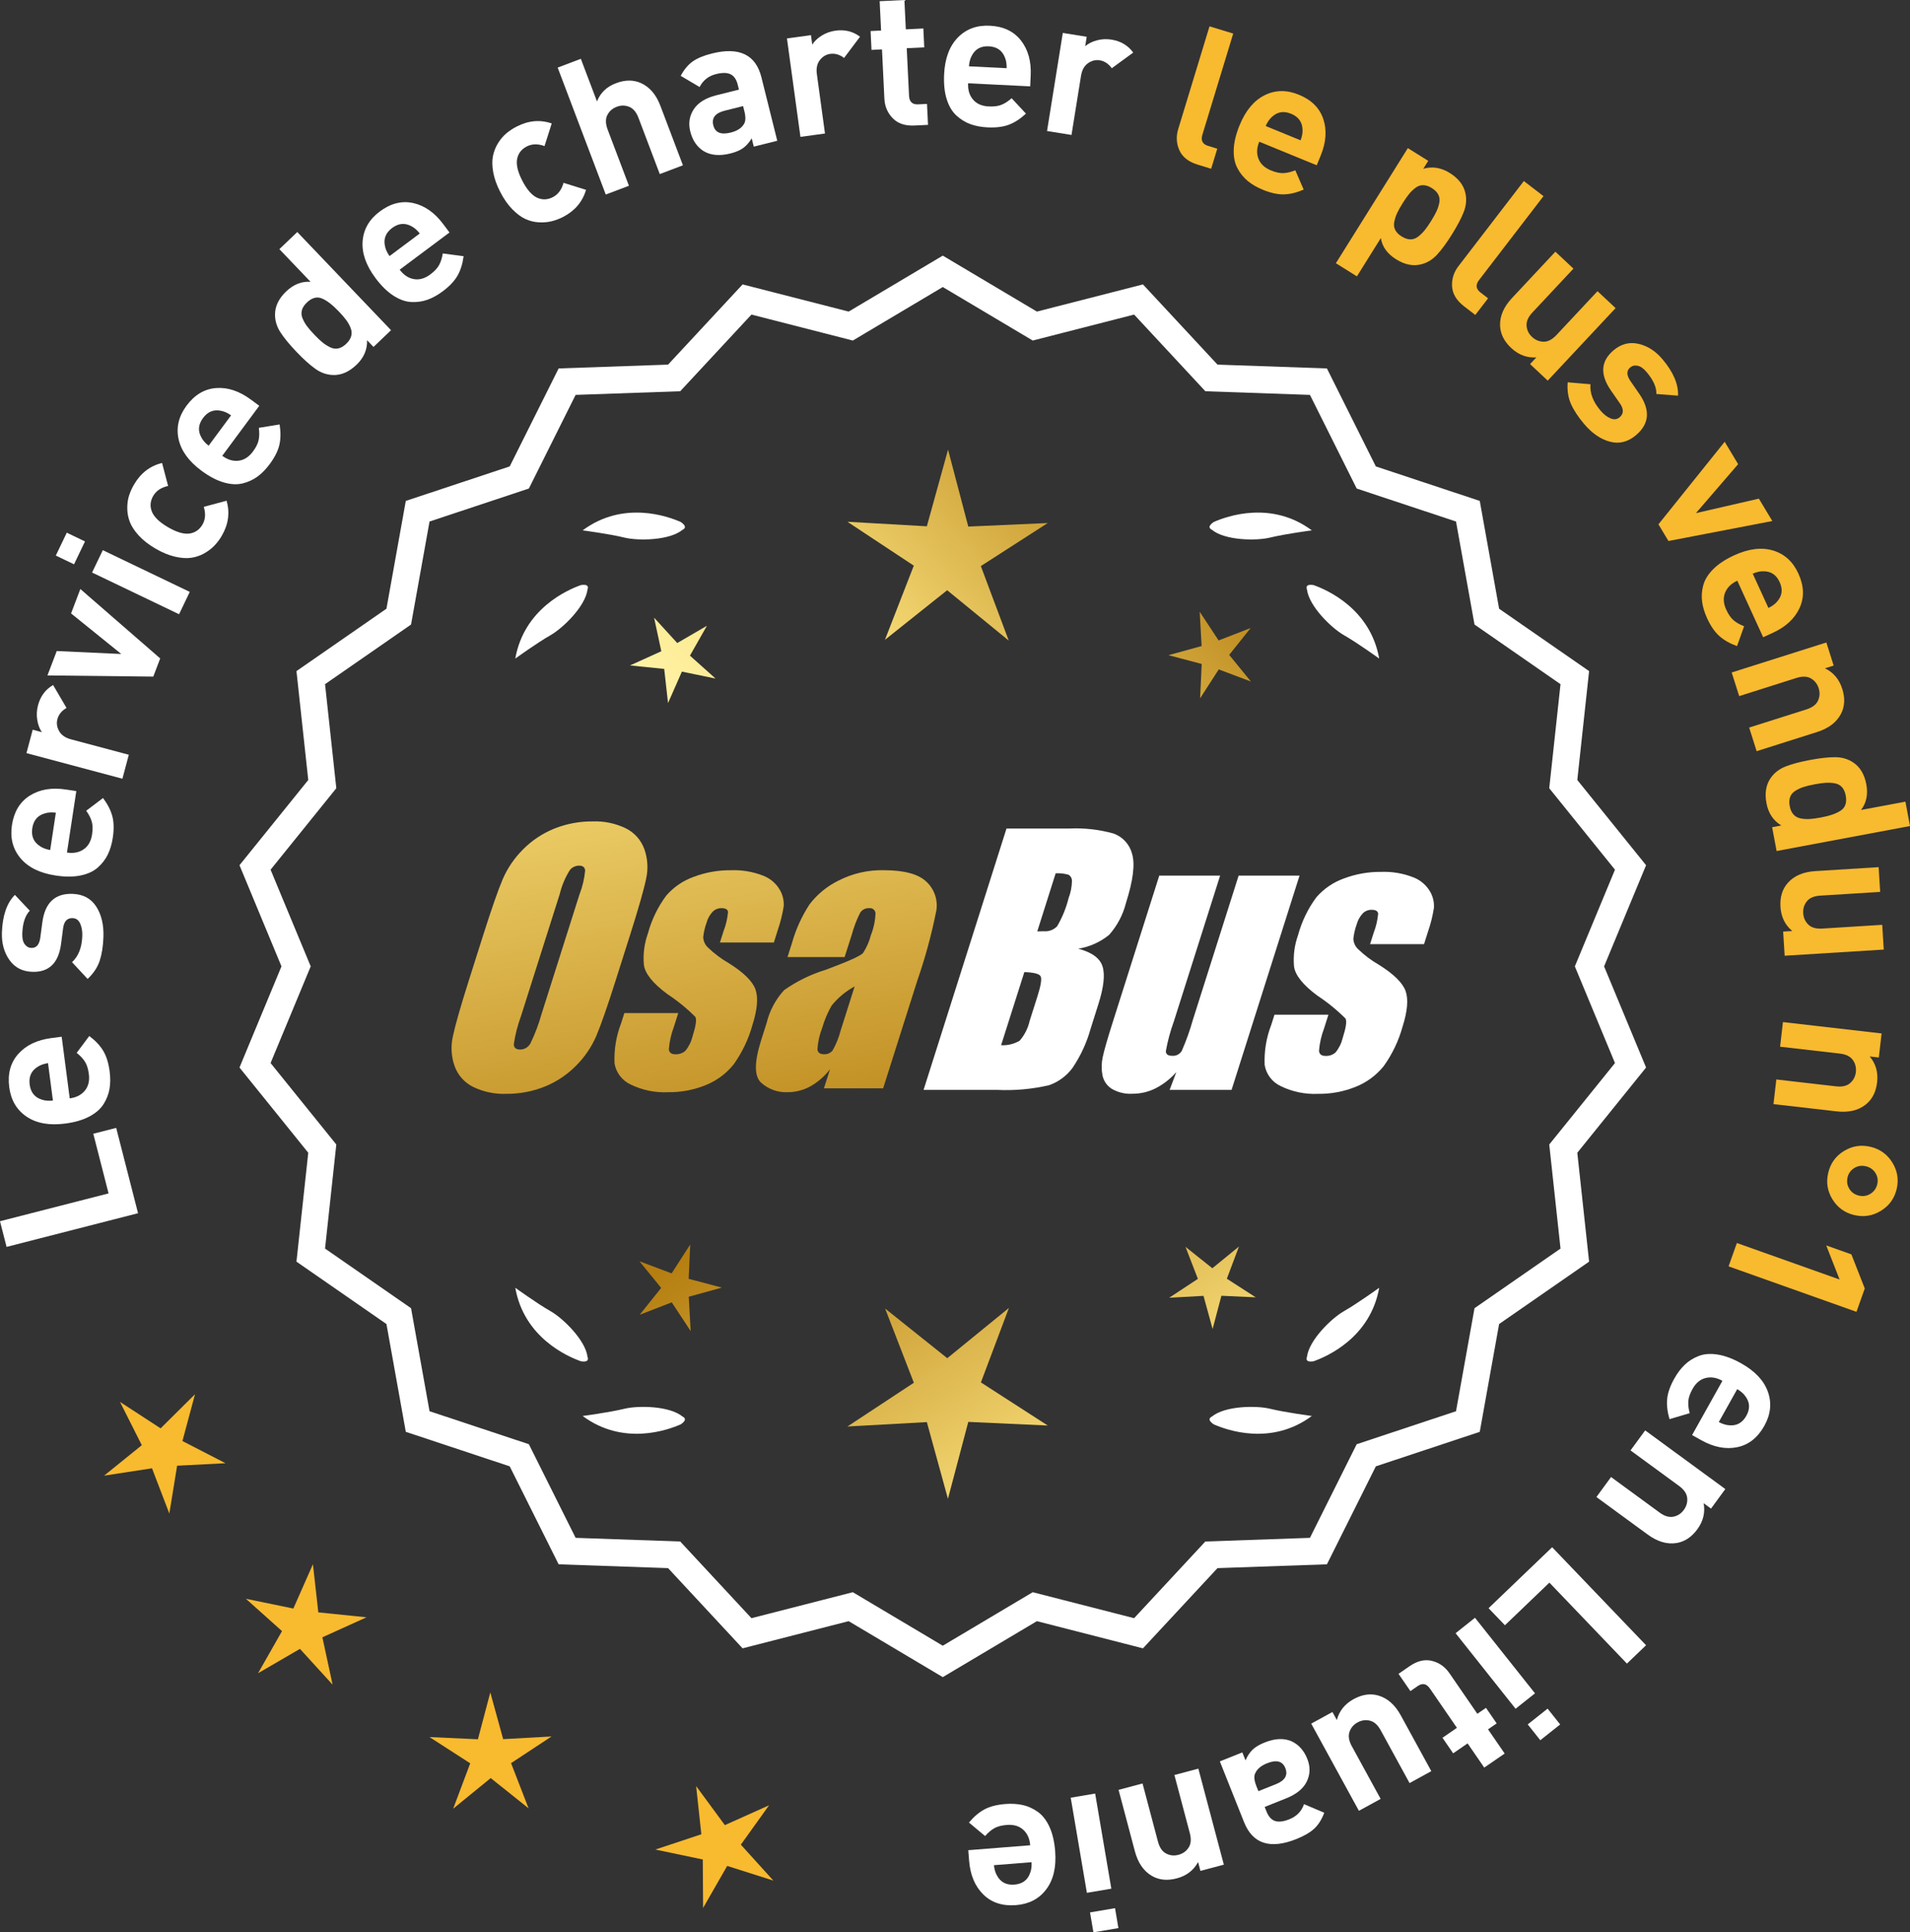 <?xml version="1.0" encoding="UTF-8"?>
<svg id="Layer_2" data-name="Layer 2" xmlns="http://www.w3.org/2000/svg" xmlns:xlink="http://www.w3.org/1999/xlink" viewBox="0 0 170.337 172.275">
  <rect x="0" y="0" width="170.337" height="172.275" fill="#333333" stroke="none"/>
  <defs>
    <style>
      .cls-1 {
        fill: url(#linear-gradient-8);
      }

      .cls-2 {
        fill: url(#linear-gradient-7);
      }

      .cls-3 {
        fill: url(#linear-gradient-5);
      }

      .cls-4 {
        fill: url(#linear-gradient-6);
      }

      .cls-5 {
        fill: url(#linear-gradient-9);
      }

      .cls-6 {
        fill: url(#linear-gradient-4);
      }

      .cls-7 {
        fill: url(#linear-gradient-3);
      }

      .cls-8 {
        fill: url(#linear-gradient-2);
      }

      .cls-9 {
        fill: url(#linear-gradient);
      }

      .cls-10 {
        fill: #f8ba2f;
      }

      .cls-11 {
        fill: #fff;
      }
    </style>
    <linearGradient id="linear-gradient" x1="110.43" y1="195.782" x2="59.005" y2="113.262" gradientUnits="userSpaceOnUse">
      <stop offset="0" stop-color="#f9df7b"/>
      <stop offset=".279" stop-color="#b57e10"/>
      <stop offset=".323" stop-color="#c89d38"/>
      <stop offset=".417" stop-color="#efda86"/>
      <stop offset=".46" stop-color="#fff3a6"/>
      <stop offset=".642" stop-color="#f9df7b"/>
      <stop offset="1" stop-color="#b57e10"/>
    </linearGradient>
    <linearGradient id="linear-gradient-2" x1="123.678" y1="187.526" x2="72.253" y2="105.007" xlink:href="#linear-gradient"/>
    <linearGradient id="linear-gradient-3" x1="145.205" y1="174.111" x2="93.78" y2="91.591" xlink:href="#linear-gradient"/>
    <linearGradient id="linear-gradient-4" x1="44.993" y1="63.731" x2="76.685" y2="234.75" gradientUnits="userSpaceOnUse">
      <stop offset="0" stop-color="#f9df7b"/>
      <stop offset=".279" stop-color="#b57e10"/>
      <stop offset=".284" stop-color="#e5c25b"/>
      <stop offset=".286" stop-color="#f9df7b"/>
      <stop offset=".46" stop-color="#fff3a6"/>
      <stop offset=".642" stop-color="#f9df7b"/>
      <stop offset="1" stop-color="#b57e10"/>
    </linearGradient>
    <linearGradient id="linear-gradient-5" x1="57.501" y1="61.414" x2="89.193" y2="232.432" xlink:href="#linear-gradient-4"/>
    <linearGradient id="linear-gradient-6" x1="70.126" y1="59.074" x2="101.818" y2="230.092" xlink:href="#linear-gradient-4"/>
    <linearGradient id="linear-gradient-7" x1="49.44" y1="113.133" x2="115.216" y2="52.14" xlink:href="#linear-gradient"/>
    <linearGradient id="linear-gradient-8" x1="27.221" y1="89.171" x2="92.997" y2="28.178" xlink:href="#linear-gradient"/>
    <linearGradient id="linear-gradient-9" x1="34.276" y1="96.78" x2="100.053" y2="35.787" xlink:href="#linear-gradient"/>
  </defs>
  <g id="Layer_1-2" data-name="Layer 1">
    <g>
      <g>
        <polygon class="cls-10" points="17.392 124.3 14.323 127.342 10.701 124.985 12.646 128.844 9.285 131.56 13.556 130.903 15.101 134.939 15.796 130.674 20.111 130.451 16.27 128.473 17.392 124.3"/>
        <polygon class="cls-10" points="28.388 143.749 27.908 139.455 26.162 143.408 21.93 142.537 25.15 145.419 23.014 149.175 26.75 147.003 29.662 150.195 28.751 145.971 32.687 144.188 28.388 143.749"/>
        <polygon class="cls-10" points="44.872 155.052 43.726 150.885 42.621 155.063 38.304 154.865 41.935 157.207 40.414 161.252 43.763 158.522 47.139 161.219 45.578 157.19 49.187 154.812 44.872 155.052"/>
        <polygon class="cls-10" points="66.07 164.459 68.587 160.947 64.645 162.716 62.082 159.236 62.547 163.533 58.445 164.894 62.675 165.78 62.703 170.102 64.852 166.353 68.97 167.662 66.07 164.459"/>
      </g>
      <g>
        <path class="cls-11" d="M84.078,149.161l-8.345-4.961-9.405,2.409-6.61-7.111-9.703-.338-4.338-8.685-9.214-3.058-1.716-9.556-7.98-5.53,1.046-9.652-6.098-7.554,3.723-8.967-3.723-8.967,6.098-7.554-1.046-9.652,7.98-5.53,1.716-9.556,9.214-3.058,4.338-8.685,9.703-.338,6.61-7.111,9.405,2.409,8.345-4.961,8.345,4.961,9.405-2.409,6.61,7.111,9.703.338,4.338,8.685,9.214,3.058,1.716,9.556,7.98,5.53-1.046,9.652,6.098,7.554-3.723,8.967,3.723,8.967-6.098,7.554,1.046,9.652-7.98,5.53-1.716,9.556-9.214,3.058-4.338,8.685-9.703.338-6.61,7.111-9.405-2.409-8.345,4.961ZM76.008,142.285l8.07,4.797,8.07-4.797,9.095,2.329,6.392-6.877,9.383-.327,4.195-8.399,8.91-2.957,1.659-9.241,7.716-5.348-1.011-9.334,5.897-7.305-3.6-8.671,3.6-8.671-5.897-7.305,1.011-9.334-7.716-5.348-1.659-9.241-8.91-2.957-4.195-8.399-9.383-.327-6.392-6.877-9.095,2.329-8.07-4.797-8.07,4.797-9.095-2.329-6.392,6.877-9.383.327-4.195,8.399-8.91,2.957-1.659,9.241-7.716,5.348,1.011,9.334-5.897,7.305,3.6,8.671-3.6,8.671,5.897,7.305-1.011,9.334,7.716,5.348,1.659,9.241,8.91,2.957,4.195,8.399,9.383.327,6.392,6.877,9.095-2.329Z"/>
        <path class="cls-11" d="M84.078,149.522l-8.393-4.99-9.459,2.423-6.647-7.151-9.759-.34-4.363-8.735-9.267-3.076-1.726-9.611-8.025-5.562,1.052-9.708-6.133-7.598,3.744-9.018-3.744-9.019,6.133-7.598-1.052-9.708,8.025-5.562,1.726-9.611,9.267-3.076,4.363-8.734,9.759-.341,6.647-7.151,9.459,2.423,8.393-4.989,8.394,4.989,9.459-2.423,6.647,7.151,9.759.341,4.363,8.735,9.268,3.075,1.725,9.611,8.026,5.562-1.052,9.708,6.133,7.598-3.744,9.019,3.744,9.018-6.133,7.598,1.052,9.708-8.026,5.562-1.725,9.611-9.268,3.076-4.363,8.735-9.759.34-6.647,7.151-9.459-2.423-8.394,4.99ZM75.78,143.866l8.297,4.934,8.298-4.934,9.351,2.396,6.572-7.071.129-.004,9.518-.332,4.313-8.636.123-.04,9.04-3.001,1.706-9.5.106-.074,7.828-5.425-1.041-9.597,6.064-7.512-3.702-8.914,3.702-8.915-6.064-7.512,1.041-9.597-7.934-5.499-1.706-9.5-9.162-3.04-4.313-8.636-9.646-.337-6.572-7.071-9.351,2.396-8.298-4.933-8.297,4.933-9.351-2.396-6.572,7.071-.129.004-9.518.333-4.313,8.635-.123.04-9.039,3.001-1.706,9.5-.106.074-7.828,5.425,1.04,9.597-6.063,7.512,3.702,8.915-3.702,8.914,6.063,7.512-1.04,9.597,7.934,5.499,1.706,9.5,9.162,3.041,4.313,8.636,9.647.336,6.572,7.071,9.351-2.396ZM84.078,147.443l-8.118-4.826-9.149,2.344-6.429-6.917-9.439-.329-4.22-8.448-8.963-2.976-1.668-9.296-7.762-5.379,1.017-9.39-5.932-7.348,3.621-8.723-3.621-8.723,5.932-7.349-1.017-9.389,7.762-5.38,1.668-9.296,8.963-2.975,4.22-8.449,9.439-.329,6.429-6.916,9.149,2.343,8.118-4.826,8.118,4.826,9.149-2.343,6.429,6.916,9.439.329,4.22,8.449,8.963,2.975,1.669,9.296,7.762,5.38-1.017,9.389,5.932,7.349-3.622,8.723,3.622,8.723-5.932,7.348,1.017,9.39-7.762,5.379-1.669,9.296-8.963,2.976-4.22,8.448-9.439.329-6.429,6.917-9.149-2.344-8.118,4.826ZM76.056,141.951l8.022,4.77,8.022-4.77,9.041,2.316,6.354-6.837.129-.004,9.198-.321,4.17-8.349.123-.04,8.735-2.9,1.649-9.185.106-.074,7.564-5.242-1.005-9.278,5.862-7.262-3.579-8.619,3.579-8.619-5.862-7.263,1.005-9.277-7.67-5.317-1.649-9.185-8.857-2.939-4.17-8.35-9.327-.325-6.354-6.836-9.041,2.315-8.022-4.77-8.022,4.77-9.041-2.315-6.354,6.836-.129.004-9.198.321-4.17,8.35-.123.04-8.735,2.899-1.649,9.185-.106.074-7.564,5.243,1.005,9.277-5.862,7.263,3.579,8.619-3.579,8.619,5.862,7.262-1.005,9.278,7.67,5.316,1.649,9.185,8.858,2.94,4.17,8.349,9.327.325,6.354,6.837,9.041-2.316Z"/>
      </g>
      <g>
        <polygon class="cls-9" points="61.416 114.012 61.556 110.951 59.896 113.526 57.028 112.446 58.964 114.822 57.051 117.215 59.908 116.108 61.594 118.667 61.424 115.608 64.378 114.795 61.416 114.012"/>
        <polygon class="cls-8" points="89.977 116.607 84.478 121.089 78.936 116.661 81.499 123.276 75.575 127.178 82.658 126.785 84.539 133.625 86.354 126.767 93.44 127.091 87.479 123.247 89.977 116.607"/>
        <polygon class="cls-7" points="109.412 114.001 110.492 111.134 108.117 113.07 105.723 111.157 106.83 114.014 104.271 115.7 107.33 115.53 108.143 118.484 108.927 115.522 111.988 115.662 109.412 114.001"/>
      </g>
      <g>
        <path class="cls-11" d="M108.086,126.286c-.114.057-.184.124-.207.201-.001.001-.002.002-.003.003.001 0.0.001 0.0.002.001-.036.131.066.291.35.488,1.179.524,5.149,1.947,8.764-.74,0,0-2.348-.308-3.726-.643-1.249-.304-4.027-.256-5.179.691Z"/>
        <path class="cls-11" d="M116.546,121.248c0.0.001-0.0.003,0,.004.001-0.0.001-0.0.002-.001.063.12.248.166.589.115,1.217-.428,5.08-2.121,5.862-6.557,0,0-1.918,1.389-3.15,2.091-1.117.637-3.103,2.579-3.29,4.059-.043.12-.049.217-.013.288Z"/>
      </g>
      <g>
        <path class="cls-11" d="M60.867,126.286c.114.057.184.124.207.201.001.001.002.002.003.003-.001 0-.001 0-.002.001.036.131-.066.291-.35.488-1.179.524-5.149,1.947-8.764-.74,0,0,2.348-.308,3.726-.643,1.249-.304,4.027-.256,5.179.691Z"/>
        <path class="cls-11" d="M52.407,121.248c-0.0.001 0.0.003,0,.004-.001-0-.001-0-.002-.001-.063.12-.248.166-.589.115-1.217-.428-5.08-2.121-5.862-6.557,0,0,1.918,1.389,3.15,2.091,1.117.637,3.103,2.579,3.29,4.059.043.12.049.217.013.288Z"/>
      </g>
      <g>
        <path class="cls-11" d="M60.867,47.238c.114-.057.184-.124.207-.201.001-.001.002-.002.003-.003-.001-0-.001-0-.002-.001.036-.131-.066-.291-.35-.488-1.179-.524-5.149-1.947-8.764.74,0,0,2.348.308,3.726.643,1.249.304,4.027.256,5.179-.691Z"/>
        <path class="cls-11" d="M52.407,52.277c-0-.001 0-.003,0-.004-.001 0-.001 0-.002.001-.063-.12-.248-.166-.589-.115-1.217.428-5.08,2.121-5.862,6.557,0,0,1.918-1.389,3.15-2.091,1.117-.637,3.103-2.579,3.29-4.059.043-.12.049-.217.013-.288Z"/>
      </g>
      <g>
        <path class="cls-11" d="M108.086,47.238c-.114-.057-.184-.124-.207-.201-.001-.001-.002-.002-.003-.003.001-0.0.001-0.0.002-.001-.036-.131.066-.291.35-.488,1.179-.524,5.149-1.947,8.764.74,0,0-2.348.308-3.726.643-1.249.304-4.027.256-5.179-.691Z"/>
        <path class="cls-11" d="M116.546,52.277c0-.001-0-.003,0-.004.001 0.0.001 0.0.002.001.063-.12.248-.166.589-.115,1.217.428,5.08,2.121,5.862,6.557,0,0-1.918-1.389-3.15-2.091-1.117-.637-3.103-2.579-3.29-4.059-.043-.12-.049-.217-.013-.288Z"/>
      </g>
      <g id="Group_4" data-name="Group 4">
        <g id="Group_1" data-name="Group 1">
          <path id="Path_1" data-name="Path 1" class="cls-6" d="M54.919,87.369c-.743,2.341-1.321,3.999-1.734,4.975-.429.998-1.045,1.904-1.814,2.67-.793.803-1.741,1.435-2.787,1.858-1.09.438-2.256.658-3.431.648-1.017.039-2.027-.171-2.945-.611-.769-.376-1.363-1.035-1.657-1.839-.308-.854-.365-1.778-.165-2.663.198-.958.677-2.638,1.438-5.039l1.265-3.987c.743-2.341,1.321-3.999,1.734-4.975.429-.998,1.045-1.904,1.814-2.67.793-.803,1.741-1.435,2.787-1.858,1.091-.437,2.256-.656,3.431-.646,1.017-.039,2.027.171,2.945.611.768.377,1.362,1.036,1.657,1.84.308.854.365,1.778.165,2.663-.198.958-.677,2.637-1.438,5.037l-1.266,3.986ZM51.693,79.711c.255-.669.42-1.369.49-2.082-.014-.303-.197-.454-.548-.454-.305.003-.593.136-.794.366-.426.665-.737,1.397-.922,2.166l-3.456,10.883c-.3.811-.515,1.65-.64,2.506,0,.319.194.476.565.476.383-.001.734-.212.915-.548.408-.836.739-1.708.988-2.604l3.398-10.71.003.003Z"/>
          <path id="Path_2" data-name="Path 2" class="cls-3" d="M69.016,84.027h-4.81l.329-1.035c.208-.538.339-1.102.391-1.676-.018-.234-.216-.351-.592-.351-.295-.003-.578.115-.785.325-.254.277-.438.611-.538.973-.15.416-.25.849-.298,1.289.015.339.158.661.399.9.569.552,1.206,1.031,1.894,1.425,1.317.827,2.106,1.604,2.367,2.33.259.728.172,1.789-.271,3.182-.35,1.263-.919,2.454-1.683,3.518-.654.81-1.504,1.439-2.469,1.829-1.077.439-2.23.656-3.393.64-1.148.051-2.29-.186-3.322-.691-.755-.353-1.289-1.052-1.43-1.873-.055-1.217.143-2.433.582-3.57l.293-.922h4.808l-.384,1.21c-.246.642-.398,1.316-.454,2.001.022.307.216.461.574.461.33.02.655-.092.903-.311.308-.381.527-.826.64-1.302.289-.911.373-1.482.251-1.712-.764-.766-1.605-1.451-2.509-2.045-1.291-.958-1.987-1.829-2.088-2.612-.083-.943.039-1.893.359-2.784.329-1.218.883-2.363,1.634-3.376.659-.761,1.503-1.338,2.45-1.676,1.062-.401,2.19-.6,3.325-.589.978-.037,1.953.127,2.864.483.631.24,1.16.689,1.498,1.273.258.444.376.955.34,1.467-.114.719-.291,1.427-.53,2.114l-.348,1.111v-.008Z"/>
          <path id="Path_3" data-name="Path 3" class="cls-4" d="M75.327,85.326h-5.095l.406-1.28c.343-1.213.869-2.366,1.559-3.42.686-.899,1.573-1.626,2.59-2.122,1.245-.636,2.629-.953,4.027-.922,1.836,0,3.11.347,3.822,1.042.696.657,1.021,1.616.867,2.561-.422,2.122-.99,4.212-1.701,6.255l-3.043,9.588h-5.279l.542-1.701c-.481.626-1.083,1.149-1.771,1.536-.626.339-1.326.515-2.038.512-.862.033-1.703-.275-2.341-.856-.611-.57-.611-1.82,0-3.75l.498-1.571c.264-1.09.8-2.096,1.558-2.923,1.131-.798,2.383-1.411,3.707-1.814,2.019-.75,3.134-1.252,3.343-1.508.313-.488.546-1.023.691-1.584.247-.621.386-1.28.41-1.948-.017-.269-.248-.473-.517-.457-.011.001-.021.002-.032.003-.317-.024-.622.121-.805.381-.322.631-.577,1.295-.761,1.979l-.638,1.997ZM76.218,87.945c-.793.427-1.493,1.009-2.056,1.712-.356.627-.637,1.293-.838,1.986-.24.612-.383,1.257-.424,1.913.033.285.223.432.582.432.297.022.586-.104.772-.337.316-.559.557-1.156.717-1.778l1.247-3.928Z"/>
        </g>
        <g id="Group_3" data-name="Group 3">
          <path id="Path_7" data-name="Path 7" class="cls-11" d="M89.754,73.865h5.641c1.319-.059,2.639.092,3.91.446.817.29,1.437.967,1.654,1.807.278.907.098,2.367-.542,4.379-.264,1.057-.78,2.035-1.503,2.849-.794.644-1.742,1.07-2.751,1.236,1.207.319,1.928.841,2.162,1.576s.11,1.862-.373,3.376l-.684,2.162c-.345,1.246-.89,2.429-1.613,3.501-.526.72-1.258,1.262-2.1,1.554-1.523.352-3.088.492-4.649.417h-6.541l7.396-23.304h-.007ZM91.353,86.663l-2.073,6.522c.579.032,1.154-.108,1.654-.402.44-.507.747-1.115.893-1.771l.691-2.173c.318-.999.411-1.603.278-1.814-.132-.212-.611-.329-1.445-.359l.003-.004ZM94.147,77.855l-1.642,5.183c.245-.011.435-.014.57-.014.446.042.887-.119,1.2-.44.459-.785.804-1.631,1.024-2.513.188-.49.289-1.008.3-1.532.004-.229-.116-.442-.314-.556-.368-.102-.75-.144-1.131-.126l-.007-.002Z"/>
          <path id="Path_8" data-name="Path 8" class="cls-11" d="M115.894,78.068l-6.061,19.1h-5.523l.596-1.588c-.519.596-1.147,1.088-1.851,1.449-.638.318-1.342.484-2.056.483-.66.041-1.318-.12-1.885-.461-.422-.281-.712-.723-.801-1.222-.094-.527-.084-1.068.03-1.591.114-.552.428-1.65.951-3.288l4.09-12.884h5.428l-4.126,12.997c-.313.861-.551,1.747-.713,2.648,0,.278.183.417.56.417.344.031.676-.137.856-.432.396-.901.729-1.829.995-2.776l4.079-12.854h5.428l.003.003Z"/>
          <path id="Path_9" data-name="Path 9" class="cls-11" d="M126.995,84.173h-4.81l.329-1.035c.208-.538.339-1.102.391-1.676-.018-.234-.216-.351-.592-.351-.295-.003-.578.115-.784.325-.254.277-.438.611-.538.973-.15.416-.249.848-.297,1.287.015.339.158.661.399.9.569.553,1.205,1.032,1.893,1.426,1.317.827,2.106,1.604,2.367,2.33.259.728.172,1.789-.271,3.182-.35,1.263-.919,2.454-1.683,3.518-.654.809-1.504,1.439-2.469,1.829-1.077.439-2.23.656-3.393.64-1.148.051-2.29-.186-3.322-.691-.755-.353-1.289-1.052-1.43-1.873-.055-1.217.143-2.433.582-3.57l.293-.922h4.81l-.384,1.211c-.246.642-.398,1.316-.454,2.001.022.307.216.461.574.461.33.02.655-.092.903-.311.308-.381.527-.826.64-1.302.289-.911.373-1.482.251-1.712-.764-.766-1.605-1.451-2.509-2.045-1.291-.958-1.987-1.829-2.088-2.612-.083-.943.039-1.893.359-2.784.329-1.218.883-2.363,1.634-3.376.659-.761,1.503-1.338,2.45-1.676,1.062-.401,2.19-.6,3.325-.589.978-.037,1.953.127,2.864.483.632.239,1.163.689,1.503,1.273.258.444.376.955.34,1.467-.114.719-.291,1.427-.53,2.114l-.351,1.108-.004-.005Z"/>
        </g>
      </g>
      <g>
        <path class="cls-11" d="M10.362,100.554l1.949,7.608-11.725,3.004-.587-2.289,9.683-2.481-1.362-5.318,2.042-.523Z"/>
        <path class="cls-11" d="M5.501,92.428l.717,5.495c.585-.076,1.035-.306,1.351-.69.315-.384.435-.88.354-1.486-.059-.449-.171-.81-.338-1.079-.166-.27-.416-.537-.747-.803l1.124-1.501c.545.409.959.85,1.243,1.321s.476,1.084.574,1.836c.073.562.069,1.08-.012,1.553-.081.474-.259.929-.533,1.364-.274.437-.701.807-1.278,1.11-.577.305-1.293.512-2.147.623-1.404.184-2.549-.021-3.432-.614-.884-.594-1.4-1.469-1.553-2.627-.156-1.202.112-2.191.806-2.968s1.675-1.247,2.944-1.413l.927-.121ZM4.283,94.781c-.382.062-.687.17-.918.325-.572.35-.812.878-.72,1.586.093.708.46,1.157,1.102,1.348.265.092.588.118.972.079l-.436-3.338Z"/>
        <path class="cls-11" d="M6.469,79.691c.94.033,1.644.41,2.111,1.13s.682,1.629.643,2.728c-.029.815-.14,1.515-.33,2.098s-.55,1.126-1.078,1.629l-1.393-1.495c.574-.524.879-1.302.916-2.332.016-.431-.049-.802-.189-1.113-.143-.311-.365-.472-.672-.482-.487-.018-.771.284-.85.905l-.186,1.422c-.231,1.693-1.088,2.513-2.571,2.46-.884-.031-1.563-.387-2.037-1.067-.476-.681-.695-1.496-.662-2.448.054-1.506.439-2.62,1.157-3.344l1.327,1.409c-.412.427-.634,1.105-.668,2.034-.015.419.056.736.213.951.157.216.354.327.592.336.442.016.708-.281.798-.891l.186-1.388c.232-1.749,1.13-2.597,2.693-2.541Z"/>
        <path class="cls-11" d="M6.805,70.53l-.833,5.479c.583.089,1.079-.008,1.488-.29.41-.281.661-.725.752-1.33.069-.447.06-.824-.026-1.13-.084-.306-.249-.632-.496-.978l1.497-1.132c.41.544.686,1.082.829,1.614.142.531.157,1.173.043,1.923-.085.561-.232,1.057-.441,1.489-.208.433-.505.82-.891,1.163-.384.343-.896.58-1.534.713-.64.132-1.385.134-2.236.004-1.401-.213-2.443-.727-3.128-1.541-.684-.814-.938-1.799-.764-2.953.183-1.199.714-2.075,1.596-2.63.881-.554,1.953-.734,3.219-.542l.926.14ZM4.981,72.455c-.383-.047-.706-.027-.973.059-.646.177-1.021.618-1.129,1.324-.106.706.121,1.239.686,1.601.229.16.531.275.911.345l.505-3.328Z"/>
        <path class="cls-11" d="M4.736,61.073l1.197,2.044c-.431.248-.702.581-.812.997-.098.361-.045.719.154,1.07.199.353.55.596,1.054.73l5.159,1.375-.571,2.136-8.557-2.282.557-2.086.82.219c-.205-.289-.342-.651-.413-1.087-.072-.436-.05-.872.066-1.31.218-.811.665-1.413,1.345-1.807Z"/>
        <path class="cls-11" d="M7.165,52.513l7.122,6.188-.617,1.621-9.439-.104.829-2.176,5.757.265-4.479-3.617.828-2.177Z"/>
        <path class="cls-11" d="M7.58,48.271l-.978,2.038-1.625-.778.978-2.039,1.625.779ZM16.924,52.77l-.955,1.992-7.758-3.719.957-1.993,7.756,3.72Z"/>
        <path class="cls-11" d="M20.208,44.642c.306,1.071.162,2.115-.434,3.133-.188.323-.408.614-.659.875-.251.26-.558.492-.918.694s-.752.331-1.172.388-.904.02-1.451-.11c-.548-.13-1.121-.369-1.718-.719-.597-.349-1.085-.729-1.468-1.144-.381-.413-.648-.815-.801-1.207-.152-.391-.231-.795-.237-1.211-.005-.418.046-.798.155-1.141.109-.344.258-.677.447-1,.6-1.027,1.435-1.668,2.503-1.923l.537,2.046c-.619.138-1.061.432-1.324.882-.263.45-.308.909-.135,1.377.186.49.666.961,1.438,1.413.782.458,1.432.647,1.95.569.493-.079.872-.344,1.135-.794s.303-.979.118-1.584l2.032-.545Z"/>
        <path class="cls-11" d="M23.12,36.182l-3.298,4.454c.474.351.957.497,1.451.439s.922-.332,1.287-.824c.27-.363.438-.701.505-1.011.068-.31.073-.676.019-1.097l1.853-.301c.107.672.101,1.277-.021,1.814-.123.536-.411,1.11-.862,1.721-.337.455-.699.825-1.086,1.109-.388.285-.83.489-1.33.612s-1.063.094-1.69-.088c-.627-.183-1.287-.529-1.979-1.042-1.138-.843-1.819-1.784-2.044-2.824-.224-1.04.012-2.029.706-2.968.721-.975,1.601-1.501,2.639-1.579s2.071.265,3.101,1.026l.752.557ZM20.608,37.03c-.315-.221-.611-.354-.886-.402-.654-.146-1.193.068-1.618.643-.425.573-.473,1.152-.142,1.734.126.249.341.492.644.73l2.002-2.705Z"/>
        <path class="cls-11" d="M34.872,29.44l-1.562,1.492-.574-.603c.028.835-.286,1.564-.94,2.19-.673.643-1.377.947-2.113.914-.553-.021-1.074-.204-1.562-.553-.49-.348-1.051-.854-1.686-1.517-.625-.656-1.101-1.235-1.427-1.74-.325-.504-.485-1.033-.48-1.586,0-.737.333-1.424.997-2.058.655-.626,1.379-.91,2.172-.853l-2.783-2.913,1.598-1.526,8.361,8.751ZM30.209,27.76c-.572-.599-1.078-.984-1.519-1.159-.441-.174-.883-.05-1.325.373-.229.219-.378.446-.443.681-.064.235-.047.477.056.723.103.247.234.479.394.694.159.217.379.472.662.767.282.295.526.527.735.696.208.169.436.312.682.431s.487.149.725.095c.238-.055.472-.191.702-.411.229-.219.376-.446.441-.682.065-.234.05-.478-.049-.729-.099-.25-.232-.487-.398-.712-.168-.225-.389-.479-.662-.767Z"/>
        <path class="cls-11" d="M40.086,20.728l-4.441,3.316c.353.473.773.752,1.263.839.489.088.979-.052,1.47-.418.363-.271.622-.546.775-.823.154-.277.266-.625.335-1.045l1.858.245c-.09.676-.271,1.253-.543,1.731s-.712.945-1.32,1.4c-.454.339-.907.588-1.359.75-.453.161-.937.229-1.451.202-.515-.025-1.045-.216-1.593-.571-.549-.354-1.08-.877-1.595-1.566-.848-1.136-1.229-2.233-1.145-3.294s.595-1.94,1.53-2.639c.972-.726,1.966-.977,2.981-.752,1.017.225,1.907.85,2.675,1.875l.56.749ZM37.436,20.817c-.238-.301-.483-.515-.732-.641-.585-.327-1.162-.277-1.734.149-.571.428-.784.968-.637,1.621.05.274.186.569.407.885l2.696-2.015Z"/>
        <path class="cls-11" d="M52.264,16.923c-.315,1.069-.996,1.874-2.043,2.416-.332.171-.674.301-1.025.386-.351.087-.733.118-1.146.096s-.812-.122-1.197-.299-.775-.467-1.168-.87c-.394-.402-.749-.91-1.066-1.525-.318-.613-.527-1.197-.629-1.751s-.111-1.036-.031-1.448c.081-.411.229-.795.448-1.15.218-.354.466-.648.74-.881.275-.231.58-.434.912-.605,1.057-.547,2.105-.642,3.144-.286l-.642,2.017c-.596-.215-1.125-.203-1.587.036-.465.24-.748.604-.853,1.092-.105.514.048,1.168.46,1.963.417.806.864,1.313,1.344,1.525.459.196.92.175,1.383-.065.463-.239.779-.664.948-1.274l2.009.626Z"/>
        <path class="cls-11" d="M60.907,14.736l-2.067.783-1.897-5.008c-.196-.52-.476-.85-.839-.991-.361-.142-.729-.142-1.1-.001-.382.145-.662.39-.839.735-.178.347-.169.779.027,1.299l1.897,5.008-2.066.783-4.289-11.319,2.066-.782,1.44,3.799c.302-.769.866-1.311,1.693-1.623.816-.31,1.56-.312,2.232-.01.774.349,1.354,1.026,1.733,2.033l2.007,5.294Z"/>
        <path class="cls-11" d="M69.318,12.551l-2.094.523-.186-.742c-.223.371-.474.659-.757.863-.281.205-.664.368-1.148.489-.956.238-1.751.168-2.383-.211-.596-.377-.992-.961-1.191-1.753-.181-.726-.077-1.385.312-1.979s1.067-1.012,2.034-1.253l1.997-.499-.107-.429c-.118-.473-.33-.785-.638-.937-.306-.151-.739-.157-1.301-.017-.67.168-1.158.553-1.464,1.154l-1.686-.998c.303-.566.66-.994,1.071-1.284.413-.29.982-.525,1.708-.707,2.44-.609,3.914.097,4.42,2.12l1.412,5.657ZM66.385,9.92l-.116-.462-1.632.408c-.848.211-1.188.646-1.024,1.307.163.649.678.864,1.547.647.562-.14.949-.383,1.166-.729.174-.242.194-.633.06-1.171Z"/>
        <path class="cls-11" d="M76.699,3.272l-1.423,1.894c-.396-.301-.807-.422-1.233-.363-.37.051-.68.236-.928.556-.248.32-.336.738-.265,1.255l.724,5.289-2.189.3-1.202-8.775,2.14-.293.115.842c.188-.3.468-.567.843-.802.373-.233.785-.382,1.233-.443.831-.114,1.559.067,2.186.542Z"/>
        <path class="cls-11" d="M82.761,11.132l-1.205.058c-.838.041-1.487-.177-1.947-.654-.46-.477-.706-1.061-.739-1.751l-.213-4.381-.935.045-.081-1.681.935-.046-.127-2.615,2.207-.106.127,2.615,1.562-.076.081,1.682-1.562.075.206,4.245c.026.532.293.786.803.761l.798-.038.091,1.868Z"/>
        <path class="cls-11" d="M91.873,7.699l-5.535-.274c-.03.589.116,1.072.438,1.451.32.38.787.584,1.398.614.453.022.827-.024,1.122-.14.295-.116.604-.313.923-.593l1.276,1.374c-.499.463-1.007.793-1.521.988-.515.195-1.152.274-1.909.237-.567-.028-1.075-.125-1.527-.289-.451-.164-.867-.42-1.246-.769-.381-.348-.669-.833-.864-1.455-.196-.623-.272-1.363-.23-2.225.07-1.414.477-2.504,1.218-3.267s1.695-1.116,2.86-1.058c1.211.06,2.138.5,2.777,1.32.641.82.928,1.87.865,3.149l-.046.934ZM89.774,6.08c.008-.385-.045-.705-.156-.961-.242-.624-.72-.954-1.432-.99-.714-.035-1.222.246-1.524.844-.137.243-.22.557-.249.94l3.361.167Z"/>
        <path class="cls-11" d="M101.062,4.687l-1.911,1.397c-.292-.403-.65-.639-1.075-.707-.369-.06-.719.028-1.05.262-.33.233-.536.608-.62,1.123l-.848,5.27-2.182-.351,1.407-8.745,2.132.344-.134.839c.266-.232.612-.406,1.037-.521.428-.115.864-.137,1.312-.064.827.133,1.472.519,1.932,1.154Z"/>
        <path class="cls-10" d="M108.013,15.045l-1.203-.367c-.812-.248-1.356-.673-1.628-1.277-.272-.604-.308-1.237-.105-1.898l2.789-9.155,2.114.645-2.75,9.024c-.155.51.017.841.516.992l.812.248-.545,1.789Z"/>
        <path class="cls-10" d="M117.429,14.735l-5.128-2.101c-.224.545-.247,1.051-.07,1.515.178.465.55.812,1.115,1.045.421.172.789.252,1.105.241s.673-.095,1.067-.252l.746,1.721c-.624.271-1.212.412-1.763.426-.551.013-1.178-.124-1.88-.412-.524-.215-.973-.475-1.343-.779-.371-.306-.679-.686-.921-1.14-.243-.454-.352-1.008-.331-1.66.023-.652.197-1.377.523-2.174.537-1.311,1.282-2.203,2.235-2.676.953-.474,1.969-.488,3.05-.046,1.123.459,1.849,1.183,2.18,2.169s.253,2.072-.232,3.258l-.354.865ZM115.989,12.511c.135-.361.192-.681.172-.959-.02-.669-.36-1.139-1.021-1.41-.66-.271-1.232-.174-1.716.289-.21.184-.393.451-.55.804l3.115,1.276Z"/>
        <path class="cls-10" d="M129.496,20.884c-.486.778-.935,1.388-1.343,1.826-.408.44-.882.726-1.419.858-.715.181-1.461.028-2.239-.459-.779-.487-1.228-1.115-1.348-1.886l-2.136,3.416-1.875-1.172,6.419-10.262,1.817,1.136-.442.706c.801-.233,1.591-.107,2.369.379.777.487,1.242,1.092,1.393,1.814.116.54.066,1.09-.15,1.65-.217.56-.565,1.224-1.046,1.992ZM127.043,20.542c.17-.207.364-.484.58-.83s.38-.641.493-.885c.112-.243.193-.497.244-.76.05-.262.019-.502-.092-.719-.111-.217-.303-.409-.571-.578-.269-.168-.525-.255-.77-.26-.244-.006-.472.071-.686.231-.214.161-.406.345-.577.553-.17.208-.362.484-.579.83s-.382.642-.492.885c-.113.244-.196.499-.249.767-.055.268-.025.51.087.727.111.217.301.409.569.577.27.169.526.256.771.261.244.006.474-.074.691-.239.217-.165.41-.352.58-.56Z"/>
        <path class="cls-10" d="M131.57,28.08l-.997-.767c-.674-.518-1.032-1.107-1.074-1.769s.147-1.266.568-1.814l5.832-7.589,1.752,1.346-5.748,7.482c-.325.422-.28.792.133,1.109l.674.519-1.14,1.482Z"/>
        <path class="cls-10" d="M138.03,33.937l-1.575-1.477.557-.595c-.84.052-1.587-.229-2.241-.841-.637-.597-.968-1.263-.991-2-.028-.849.326-1.666,1.062-2.452l3.869-4.133,1.612,1.511-3.66,3.909c-.379.405-.552.802-.52,1.189s.193.718.483.988c.299.279.642.422,1.031.429.389.008.771-.191,1.152-.597l3.66-3.909,1.613,1.511-6.054,6.466Z"/>
        <path class="cls-10" d="M145.9,38.797c-.719.607-1.492.801-2.322.582-.831-.219-1.601-.748-2.311-1.588-.526-.623-.914-1.215-1.165-1.774-.249-.561-.349-1.204-.295-1.932l2.036.172c-.074.773.223,1.555.889,2.343.278.329.573.562.888.696s.588.104.822-.094c.373-.314.379-.728.021-1.241l-.818-1.179c-.966-1.408-.883-2.591.252-3.549.675-.57,1.417-.764,2.226-.578.809.185,1.521.641,2.135,1.368.973,1.151,1.436,2.236,1.391,3.253l-1.93-.15c.019-.594-.273-1.245-.873-1.955-.271-.321-.536-.508-.796-.562-.262-.054-.482-.004-.664.149-.339.285-.335.684.007,1.195l.796,1.152c1.004,1.452.908,2.683-.287,3.691Z"/>
        <path class="cls-10" d="M158.06,46.451l-9.264,1.782-.894-1.486,5.908-7.361,1.2,1.996-3.763,4.365,5.611-1.291,1.2,1.995Z"/>
        <path class="cls-10" d="M157.242,56.813l-2.307-5.04c-.535.245-.897.599-1.086,1.059-.188.46-.155.969.1,1.524.189.412.402.723.642.932.238.209.556.391.951.546l-.631,1.767c-.641-.23-1.168-.529-1.578-.896-.411-.366-.774-.895-1.091-1.585-.236-.516-.385-1.012-.447-1.487-.062-.477-.027-.964.107-1.461.133-.497.432-.977.894-1.438s1.085-.87,1.867-1.229c1.289-.59,2.441-.731,3.462-.425,1.019.307,1.771.99,2.257,2.052.505,1.103.54,2.127.107,3.072-.434.947-1.231,1.687-2.396,2.22l-.852.39ZM157.712,54.204c.347-.17.605-.364.782-.581.442-.503.516-1.078.218-1.728-.297-.648-.78-.97-1.45-.962-.278-.011-.596.061-.951.211l1.401,3.06Z"/>
        <path class="cls-10" d="M156.661,66.972l-.668-2.107,5.104-1.618c.529-.168.875-.429,1.036-.783s.181-.72.062-1.099c-.123-.389-.353-.682-.688-.878-.337-.197-.77-.212-1.299-.044l-5.104,1.618-.669-2.106,8.443-2.676.651,2.058-.777.247c.759.365,1.273.975,1.543,1.829.264.831.227,1.575-.113,2.229-.392.754-1.1,1.293-2.127,1.619l-5.396,1.711Z"/>
        <path class="cls-10" d="M158.439,75.871l-.397-2.122.819-.154c-.715-.431-1.157-1.092-1.323-1.983-.171-.913-.041-1.67.388-2.269.318-.452.758-.788,1.316-1.008s1.288-.414,2.192-.583c.89-.167,1.636-.249,2.236-.246.6.003,1.131.157,1.591.463.617.403,1.011,1.057,1.18,1.958.167.892.009,1.653-.471,2.285l3.959-.741.407,2.172-11.897,2.229ZM162.395,72.882c.812-.152,1.413-.366,1.8-.64.386-.274.522-.712.411-1.314-.059-.312-.169-.56-.329-.742-.162-.183-.374-.3-.637-.348-.264-.049-.528-.065-.796-.05s-.604.061-1.004.136-.729.154-.984.236c-.256.083-.501.194-.733.337-.232.141-.392.326-.475.556-.085.229-.097.499-.038.811.058.312.167.56.329.743.161.184.373.302.637.356.265.054.536.072.815.055.278-.018.613-.063,1.004-.136Z"/>
        <path class="cls-10" d="M159.158,85.208l-.134-2.154.814-.051c-.646-.539-.998-1.255-1.053-2.148-.054-.871.162-1.583.65-2.136.562-.637,1.381-.988,2.455-1.056l5.65-.352.137,2.207-5.345.332c-.554.034-.953.204-1.195.508-.241.305-.351.655-.325,1.051.024.408.177.747.455,1.02.277.272.694.392,1.247.357l5.346-.333.137,2.206-8.84.549Z"/>
        <path class="cls-10" d="M158.162,98.434l.253-2.195,5.32.612c.552.063.973-.033,1.265-.291.292-.257.462-.582.507-.977.046-.405-.043-.767-.27-1.083-.227-.317-.615-.508-1.167-.571l-5.318-.612.252-2.195,8.8,1.013-.247,2.145-.812-.093c.542.644.762,1.411.659,2.3-.1.867-.438,1.529-1.015,1.988-.667.528-1.534.73-2.604.607l-5.624-.647Z"/>
        <path class="cls-10" d="M165.375,108.33c-.839-.196-1.486-.659-1.944-1.389-.458-.73-.587-1.521-.389-2.37.199-.85.665-1.5,1.399-1.95.734-.451,1.521-.579,2.36-.382.849.198,1.502.665,1.958,1.4.457.735.587,1.522.391,2.361s-.662,1.486-1.397,1.943c-.735.456-1.527.585-2.378.386ZM164.928,105.99c.194.313.479.515.854.603.376.087.721.031,1.036-.169.313-.2.514-.481.599-.846s.03-.7-.166-1.008c-.195-.308-.48-.506-.855-.594s-.72-.034-1.033.16c-.312.194-.512.474-.598.838-.085.364-.031.703.164,1.016Z"/>
        <path class="cls-10" d="M154.157,112.901l.74-2.083,9.162,3.257-1.192-3.04,2.243.797,1.193,3.04-.74,2.082-11.406-4.053Z"/>
        <path class="cls-11" d="M150.903,127.942l2.706-4.837c-.515-.287-1.013-.372-1.496-.252-.481.119-.873.446-1.172.98-.221.396-.346.751-.372,1.067-.027.315.012.679.12,1.09l-1.798.533c-.193-.654-.263-1.255-.21-1.803.054-.548.267-1.153.637-1.815.276-.495.59-.908.937-1.239.349-.331.762-.59,1.243-.775.48-.186,1.043-.229,1.688-.127s1.343.361,2.095.782c1.235.692,2.032,1.539,2.386,2.543.354,1.003.246,2.015-.323,3.033-.593,1.058-1.398,1.691-2.418,1.9s-2.089,0-3.206-.625l-.815-.456ZM153.286,126.782c.342.178.651.273.93.286.667.062,1.176-.219,1.524-.842.348-.623.322-1.203-.079-1.739-.157-.23-.4-.445-.731-.643l-1.644,2.938Z"/>
        <path class="cls-11" d="M142.371,133.467l1.305-1.784,4.322,3.162c.447.328.861.452,1.244.373.38-.079.688-.279.922-.6.241-.329.341-.688.303-1.074-.04-.388-.285-.745-.732-1.072l-4.323-3.162,1.307-1.784,7.147,5.229-1.275,1.743-.657-.481c.152.827-.036,1.603-.564,2.325-.516.704-1.138,1.112-1.866,1.226-.839.13-1.693-.123-2.562-.759l-4.568-3.342Z"/>
        <path class="cls-11" d="M132.753,143.376l5.671-5.435,8.375,8.739-1.706,1.635-6.915-7.217-3.966,3.799-1.459-1.521Z"/>
        <path class="cls-11" d="M129.812,145.606l1.73-1.375,5.351,6.736-1.731,1.375-5.35-6.736ZM136.247,153.737l1.771-1.406,1.12,1.411-1.771,1.406-1.121-1.411Z"/>
        <path class="cls-11" d="M124.722,149.228l.993-.684c.691-.476,1.358-.631,2-.468.644.164,1.159.53,1.551,1.101l2.485,3.613.771-.529.953,1.387-.77.53,1.483,2.157-1.821,1.252-1.484-2.157-1.288.886-.953-1.387,1.288-.886-2.408-3.502c-.302-.439-.662-.515-1.083-.226l-.657.453-1.06-1.541Z"/>
        <path class="cls-11" d="M116.935,153.669l1.895-1.037.392.716c.213-.813.713-1.436,1.498-1.866.765-.419,1.501-.524,2.209-.317.815.238,1.482.83,1.999,1.774l2.718,4.966-1.939,1.062-2.57-4.697c-.266-.488-.59-.776-.968-.866-.379-.09-.742-.04-1.09.151-.358.195-.602.477-.729.845-.129.367-.06.794.207,1.281l2.571,4.698-1.939,1.061-4.252-7.77Z"/>
        <path class="cls-11" d="M108.788,157.034l2.005-.8.284.71c.171-.397.383-.717.634-.957.252-.24.609-.453,1.072-.639.916-.365,1.713-.402,2.39-.111.642.294,1.113.819,1.416,1.577.277.694.263,1.362-.043,2.003-.307.641-.922,1.146-1.849,1.515l-1.91.763.163.41c.181.453.434.733.757.842.324.109.755.057,1.291-.157.642-.257,1.075-.703,1.297-1.341l1.805.763c-.225.602-.521,1.073-.892,1.417-.369.342-.901.652-1.596.93-2.337.932-3.892.429-4.665-1.508l-2.159-5.416ZM112.049,159.247l.178.441,1.562-.623c.811-.323,1.09-.801.839-1.433-.248-.621-.788-.765-1.619-.434-.537.214-.89.507-1.059.88-.14.263-.105.652.099,1.168Z"/>
        <path class="cls-11" d="M99.757,159.57l2.137-.567,1.373,5.176c.143.536.387.894.733,1.072.346.178.711.215,1.094.113.395-.104.698-.32.91-.646.213-.326.248-.758.105-1.294l-1.374-5.176,2.136-.567,2.273,8.561-2.087.555-.21-.789c-.401.74-1.034,1.225-1.9,1.455-.843.224-1.584.15-2.222-.22-.734-.427-1.239-1.16-1.516-2.2l-1.453-5.472Z"/>
        <path class="cls-11" d="M95.489,160.272l2.179-.37,1.442,8.48-2.18.37-1.441-8.48ZM97.211,170.499l2.229-.379.301,1.776-2.228.379-.303-1.776Z"/>
        <path class="cls-11" d="M86.352,164.951l5.524-.438c-.046-.588-.254-1.049-.621-1.383-.368-.335-.856-.479-1.467-.43-.451.035-.816.13-1.095.282-.276.152-.558.389-.84.706l-1.44-1.199c.435-.522.896-.915,1.382-1.175.484-.26,1.105-.42,1.862-.48.565-.044,1.082-.014,1.551.091s.914.306,1.335.602c.423.297.77.741,1.045,1.333.273.592.444,1.318.513,2.176.111,1.413-.15,2.545-.789,3.396-.637.853-1.538,1.324-2.701,1.417-1.209.096-2.184-.223-2.924-.954s-1.16-1.735-1.262-3.012l-.073-.933ZM88.64,166.288c.042.383.135.693.279.933.319.589.835.854,1.547.798.711-.056,1.179-.4,1.401-1.031.104-.259.148-.58.129-.966l-3.356.267Z"/>
      </g>
      <g>
        <polygon class="cls-2" points="109.622 58.385 111.534 55.991 108.677 57.098 106.992 54.539 107.162 57.598 104.207 58.411 107.169 59.195 107.029 62.256 108.69 59.681 111.558 60.76 109.622 58.385"/>
        <polygon class="cls-1" points="63.045 55.789 60.397 57.329 58.331 55.066 58.978 58.061 56.187 59.326 59.235 59.636 59.576 62.681 60.813 59.878 63.814 60.496 61.531 58.453 63.045 55.789"/>
        <polygon class="cls-5" points="86.353 46.946 84.549 40.085 82.658 46.922 75.575 46.518 81.494 50.43 78.921 57.041 84.47 52.621 89.962 57.111 87.473 50.468 93.44 46.631 86.353 46.946"/>
      </g>
    </g>
  </g>
</svg>